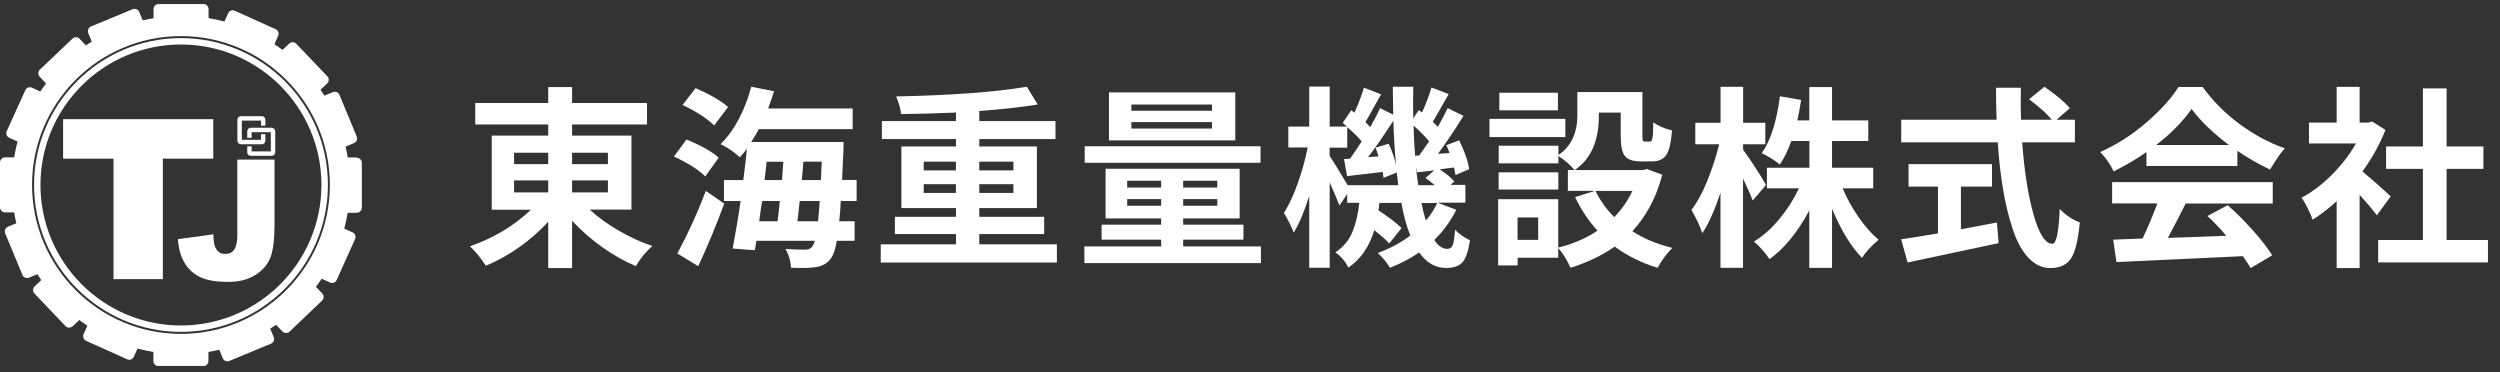 <svg width="309" height="46" viewBox="0 0 309 46" fill="none" xmlns="http://www.w3.org/2000/svg">
<rect x="0" y="0" width="309" height="46" fill="#333333" stroke="none"/>
<g clip-path="url(#clip0_53_10)">
<path d="M78.05 25.91H72.89C73.91 26.85 75.1 27.71 76.48 28.51C77.86 29.31 79.24 29.94 80.63 30.41C79.86 31.07 79.18 31.89 78.59 32.89C77.2 32.31 75.82 31.53 74.44 30.55C73.06 29.57 71.82 28.48 70.71 27.29V33.13H67.76V27.41C65.54 29.8 62.97 31.61 60.05 32.85C59.44 31.9 58.78 31.09 58.08 30.44C60.99 29.44 63.5 27.93 65.63 25.92H60.78V16.76H67.76V15.38H58.74V12.73H67.76V10.76H70.71V12.73H79.97V15.38H70.71V16.76H78.05V25.92V25.91ZM63.54 18.88V20.29H67.76V18.88H63.54ZM63.54 22.3V23.78H67.76V22.3H63.54ZM75.14 18.88H70.71V20.29H75.14V18.88ZM75.14 23.78V22.3H70.71V23.78H75.14Z" fill="white"/>
<path d="M88.83 19.49L87.17 21.81C86.34 20.98 85.05 20.16 83.3 19.35L84.85 17.24C86.71 18.01 88.04 18.76 88.83 19.49ZM86.3 32.9L83.72 31.33C85.08 28.8 86.25 26.22 87.24 23.6L89.51 25.17C88.54 27.83 87.47 30.4 86.3 32.9ZM89.98 13.24L88.27 15.51C87.39 14.63 86.09 13.79 84.36 12.98L85.98 10.89C87.79 11.69 89.13 12.47 89.99 13.23L89.98 13.24ZM105.89 24.84H103.92C103.89 25.54 103.83 26.38 103.73 27.35H105.63V29.76H103.43C103.26 30.79 103.02 31.52 102.7 31.94C102.25 32.56 101.61 32.92 100.78 33.02C100.17 33.13 99.16 33.15 97.76 33.09C97.73 32.26 97.5 31.49 97.08 30.77C98 30.83 98.81 30.86 99.52 30.86C99.91 30.86 100.21 30.73 100.41 30.46C100.53 30.27 100.64 30.04 100.71 29.76H93.49L93.3 30.93L90.56 30.72C90.98 28.45 91.31 26.49 91.54 24.84H89.48V22.26H91.87C92.09 20.56 92.24 19.27 92.32 18.39C92.15 18.62 91.86 18.98 91.45 19.44C90.73 18.78 89.93 18.24 89.06 17.82C90.75 16.16 92.01 13.8 92.86 10.72L95.67 11.28C95.53 11.76 95.29 12.48 94.94 13.41H105.39V15.96H93.79C93.6 16.34 93.29 16.87 92.85 17.55H104.26C104.26 18.1 104.26 18.48 104.24 18.7C104.18 20.25 104.12 21.43 104.08 22.24H105.88V24.82L105.89 24.84ZM96.4 24.84H94.2C94.17 25.03 94.11 25.41 94.02 26C93.93 26.59 93.88 27.04 93.84 27.35H96.11C96.2 26.63 96.3 25.8 96.39 24.84H96.4ZM94.76 19.99L94.5 22.26H96.66C96.68 21.99 96.7 21.61 96.74 21.1C96.78 20.59 96.81 20.22 96.82 19.99H94.76ZM98.56 27.35H101.11C101.19 26.6 101.26 25.76 101.32 24.84H98.84C98.75 25.79 98.65 26.63 98.56 27.35ZM99.1 22.26H101.47C101.47 22.06 101.48 21.7 101.51 21.19C101.54 20.68 101.55 20.28 101.57 19.98H99.3C99.27 20.43 99.21 21.19 99.11 22.25L99.1 22.26Z" fill="white"/>
<path d="M121.04 30.2H130.63V32.45H108.86V30.2H118.16V28.93H110.61V26.8H118.16V25.72H111.41V18.1H118.16V17.19H109V14.96H118.16V13.91C115.63 14.02 113.36 14.08 111.36 14.1C111.34 13.58 111.15 12.86 110.77 11.92C117.65 11.78 123.03 11.38 126.92 10.72L128.26 12.92C126.07 13.26 123.67 13.53 121.04 13.72V14.96H130.46V17.19H121.04V18.1H128.16V25.72H121.04V26.8H129.06V28.93H121.04V30.2ZM114.17 19.98V21.06H118.15V19.98H114.17ZM114.17 23.85H118.15V22.77H114.17V23.85ZM125.26 19.98H121.04V21.06H125.26V19.98ZM125.26 23.85V22.77H121.04V23.85H125.26Z" fill="white"/>
<path d="M146.24 30.46H155.85V32.52H134.03V30.46H143.52V29.62H136.16V27.77H143.52V27H136.65V20.86H153.22V27H146.24V27.77H153.69V29.62H146.24V30.46ZM155.8 18.08V20.12H134.07V18.08H155.8ZM152.68 11.42V17.35H137.07V11.42H152.68ZM139.32 22.34V23.18H143.52V22.34H139.32ZM139.32 25.43H143.52V24.61H139.32V25.43ZM149.8 13.69V12.92H139.84V13.69H149.8ZM149.8 15.89V15.09H139.84V15.89H149.8ZM150.46 23.18V22.34H146.24V23.18H150.46ZM150.46 25.43V24.61H146.24V25.43H150.46Z" fill="white"/>
<path d="M177.77 25.09L180 25.93C179.28 27.35 178.38 28.59 177.28 29.66C177.75 30.39 178.29 30.76 178.9 30.76C179.21 30.76 179.43 30.6 179.56 30.28C179.69 29.96 179.78 29.33 179.84 28.39C180.37 28.94 180.99 29.37 181.69 29.7C181.49 31.04 181.18 31.95 180.76 32.42C180.34 32.89 179.66 33.12 178.71 33.12C177.41 33.12 176.31 32.48 175.41 31.2C174.41 31.9 173.21 32.54 171.8 33.1C171.47 32.52 170.97 31.91 170.3 31.27C171.86 30.69 173.2 29.97 174.31 29.11C173.84 27.92 173.47 26.58 173.21 25.08H170.49C170.47 25.35 170.44 25.65 170.37 25.99C171.75 26.91 172.7 27.65 173.23 28.19L171.71 30.09C171.32 29.65 170.7 29.11 169.86 28.45C169.24 30.51 168.17 32.05 166.67 33.07C166.25 32.27 165.71 31.65 165.05 31.19C166.02 30.55 166.72 29.72 167.15 28.69C167.58 27.66 167.86 26.46 168.01 25.07H166.51V23.99L165.55 25.4C165.41 24.99 165.01 24.04 164.35 22.54V33.09H161.82V24.23C161.18 26.23 160.54 27.74 159.9 28.75C159.7 28.17 159.3 27.36 158.7 26.31C159.29 25.39 159.86 24.18 160.39 22.69C160.92 21.2 161.34 19.71 161.63 18.23H159.24V15.65H161.82V10.7H164.35V15.65H166.48C166.36 15.53 166.18 15.37 165.96 15.18L167.01 13.63L167.41 13.93C167.94 12.73 168.33 11.7 168.58 10.84L170.71 11.66C170.49 12.02 170.16 12.6 169.73 13.39C169.3 14.18 168.97 14.75 168.77 15.08C168.94 15.25 169.14 15.46 169.36 15.71C169.88 14.82 170.28 14.04 170.58 13.37L172.2 14.17C172.17 12.67 172.15 11.52 172.15 10.72H174.68C174.65 12.06 174.65 13.37 174.68 14.63L175.36 13.62L175.76 13.9C176.29 12.73 176.68 11.7 176.93 10.81L179.06 11.63C177.87 13.72 177.22 14.86 177.09 15.05L177.72 15.68C178.27 14.7 178.67 13.92 178.94 13.36L180.89 14.32C179.66 16.29 178.6 17.85 177.73 19.01L179.16 18.92C179.04 18.56 178.9 18.23 178.76 17.94L180.35 17.35C181.02 18.69 181.44 19.88 181.59 20.91L179.9 21.64C179.81 21.12 179.74 20.81 179.71 20.7L177.93 20.93C178.74 21.45 179.35 21.95 179.76 22.43L179.29 22.85H181.12V25.05H177.77V25.09ZM166.57 22.89H172.83C172.8 22.59 172.74 22.07 172.64 21.32L171 21.98C170.95 21.62 170.92 21.38 170.91 21.25C170.36 21.31 169.6 21.4 168.61 21.52C167.62 21.64 166.92 21.72 166.5 21.77L166.12 19.66L166.87 19.61C167.53 18.67 168 17.96 168.3 17.48C167.92 17 167.33 16.41 166.52 15.72V18.25H164.34V19.28C164.89 20.09 165.63 21.3 166.57 22.89ZM170.02 18.25L171.64 17.76C172.06 18.67 172.37 19.56 172.55 20.43C172.38 18.55 172.27 16.72 172.22 14.92C170.94 16.89 169.9 18.39 169.1 19.42L170.39 19.33C170.23 18.83 170.11 18.47 170.01 18.25H170.02ZM174.9 19.26L175.42 19.21C176.04 18.35 176.45 17.77 176.64 17.48C176.12 16.84 175.48 16.19 174.72 15.53C174.74 16.69 174.8 17.93 174.91 19.26H174.9ZM175.3 22.89H177.34C176.96 22.56 176.58 22.27 176.19 22L177.27 21.06C176.99 21.09 176.61 21.13 176.13 21.19C175.65 21.25 175.33 21.28 175.16 21.3L175.02 20.64C175.08 21.39 175.18 22.14 175.3 22.89ZM177.64 25.09H175.69C175.83 25.79 176.01 26.52 176.23 27.27C176.87 26.5 177.34 25.78 177.64 25.09Z" fill="white"/>
<path d="M193.48 14.69V16.94H184.1V14.69H193.48ZM203.58 20.9L205.46 21.6C204.73 24.38 203.49 26.71 201.76 28.58C203.18 29.5 204.83 30.19 206.71 30.64C206.01 31.33 205.4 32.15 204.88 33.1C202.91 32.51 201.15 31.63 199.58 30.48C197.99 31.59 196.16 32.46 194.1 33.1C193.77 32.27 193.27 31.45 192.6 30.64V31.86H187.58V32.8H185.17V24.62H192.6V30.6C194.43 30.15 196.05 29.45 197.45 28.51C196.37 27.34 195.45 25.96 194.68 24.36L197.14 23.59H193.79V21.01H194.61C194.03 20.34 193.37 19.76 192.62 19.28V20.19H185.24V18.01H192.62V19.16C194.18 18.1 194.96 16.46 194.96 14.24V11.38H203V16.77C203 17.1 203.02 17.3 203.05 17.38C203.08 17.46 203.17 17.5 203.31 17.5H203.92C204 17.5 204.06 17.47 204.11 17.42C204.16 17.37 204.2 17.25 204.24 17.08C204.28 16.91 204.31 16.67 204.32 16.37C204.33 16.07 204.34 15.65 204.34 15.12C204.89 15.53 205.66 15.86 206.66 16.13C206.55 17.6 206.32 18.6 205.96 19.14C205.6 19.68 205.01 19.95 204.2 19.95H202.79C201.84 19.95 201.19 19.73 200.84 19.28C200.49 18.83 200.32 18.02 200.32 16.83V13.92H197.62V14.32C197.62 17.43 196.63 19.66 194.64 21.02H203.1L203.57 20.9H203.58ZM192.61 21.3V23.43H185.23V21.3H192.61ZM192.56 11.46V13.64H185.32V11.46H192.56ZM190.12 29.65V26.88H187.57V29.65H190.12ZM201.77 23.6H197.2C197.78 24.79 198.55 25.87 199.52 26.83C200.41 25.94 201.16 24.86 201.77 23.6Z" fill="white"/>
<path d="M218.28 22.86L216.64 24.78C216.44 24.25 216.04 23.34 215.44 22.06V33.1H212.65V23.8C211.93 26 211.18 27.68 210.4 28.82C210.13 27.99 209.69 27.03 209.06 25.94C209.75 25.06 210.4 23.88 211.01 22.38C211.62 20.88 212.11 19.36 212.49 17.83H209.54V15.18H212.66V10.73H215.45V15.18H218.19V17.83H215.45V18.51C215.78 18.93 216.28 19.67 216.96 20.71C217.64 21.75 218.08 22.48 218.28 22.87V22.86ZM231.52 23.28H227.75C228.28 24.53 228.95 25.73 229.74 26.87C230.53 28.01 231.36 28.93 232.2 29.64C231.29 30.39 230.61 31.13 230.14 31.87C228.78 30.48 227.55 28.46 226.44 25.8V33.11H223.63V26.01C222.19 28.7 220.55 30.71 218.71 32.03C218.24 31.3 217.6 30.57 216.79 29.85C217.9 29.18 218.94 28.26 219.92 27.08C220.9 25.9 221.71 24.64 222.35 23.28H218.39V20.73H223.64V17.43H221.41C221 18.57 220.53 19.54 219.98 20.34C219.37 19.82 218.63 19.36 217.75 18.93C218.84 17.4 219.59 15.05 220 11.9L222.62 12.35C222.45 13.46 222.29 14.3 222.15 14.88H223.63V10.76H226.44V14.88H230.92V17.43H226.44V20.73H231.53V23.28H231.52Z" fill="white"/>
<path d="M256.46 17.59H249.94C250.21 21.2 250.68 24.19 251.36 26.57C252.04 28.95 252.81 30.13 253.67 30.13C254.17 30.13 254.47 28.69 254.58 25.82C255.35 26.62 256.17 27.17 257.06 27.48C256.86 29.7 256.49 31.19 255.96 31.97C255.43 32.75 254.58 33.13 253.41 33.13C252.43 33.13 251.54 32.72 250.76 31.91C249.98 31.1 249.33 29.96 248.83 28.49C248.33 27.02 247.92 25.39 247.61 23.6C247.3 21.81 247.07 19.81 246.92 17.59H234.99V14.8H246.78C246.73 13.5 246.71 12.18 246.71 10.84H249.78C249.75 12.32 249.76 13.64 249.8 14.8H253.6C253.05 14.11 252.12 13.27 250.79 12.27L252.69 10.72C254.19 11.77 255.24 12.65 255.83 13.37L254.19 14.8H256.46V17.59ZM242.37 23.07V28.34C243.12 28.2 244.6 27.92 246.82 27.5L247.03 30.05C246.69 30.13 242.94 30.93 235.78 32.44L234.98 29.58C235.84 29.46 237.36 29.21 239.53 28.85V23.06H235.9V20.29H246.21V23.06H242.37V23.07Z" fill="white"/>
<path d="M265.3 20.52V18.79C264.14 19.62 262.79 20.41 261.25 21.18C260.84 20.32 260.29 19.52 259.59 18.79C261.56 17.91 263.43 16.73 265.19 15.23C266.95 13.73 268.31 12.24 269.27 10.75H272.25C273.5 12.48 275.02 14.01 276.81 15.33C278.6 16.65 280.46 17.65 282.4 18.34C281.99 18.76 281.38 19.64 280.57 20.96C279.05 20.23 277.71 19.45 276.54 18.64V20.52H265.31H265.3ZM261.06 25.16V22.51H280.91V25.16H270.15C269.35 26.74 268.62 28.15 267.95 29.4C269.64 29.35 272.04 29.27 275.17 29.14C274.36 28.19 273.58 27.37 272.83 26.7L275.34 25.36C276.42 26.31 277.46 27.36 278.48 28.5C279.5 29.64 280.28 30.66 280.85 31.55L278.18 33.14C278.04 32.87 277.72 32.38 277.22 31.66C276.56 31.69 271.35 31.93 261.59 32.39L261.19 29.62L264.82 29.48C265.44 28.2 266.05 26.75 266.65 25.14H261.07L261.06 25.16ZM266.5 17.92H275.5C273.55 16.47 272.01 14.98 270.88 13.47C269.76 15.06 268.29 16.55 266.5 17.92Z" fill="white"/>
<path d="M295.49 24.27L293.78 26.61C293.16 25.8 292.44 24.95 291.65 24.08V33.13H288.81V24.86C287.86 25.75 286.86 26.52 285.83 27.16C285.72 26.78 285.52 26.31 285.23 25.73C284.94 25.15 284.69 24.72 284.47 24.44C285.78 23.74 287.03 22.79 288.22 21.6C289.41 20.41 290.4 19.12 291.2 17.73H285.39V15.15H288.81V10.74H291.65V15.15H292.73L293.22 15.03L294.84 16.06C294.14 17.84 293.19 19.55 292 21.19C292.75 21.8 293.91 22.82 295.49 24.26V24.27ZM302.4 29.66H307.51V32.43H293.94V29.66H299.47V20.87H294.92V18.1H299.47V10.93H302.4V18.1H306.95V20.87H302.4V29.66Z" fill="white"/>
<path d="M26.36 14.73H7.8V19.61H14.03V34.5H20.13V19.61H26.36V14.73Z" fill="white"/>
<path d="M29.34 28.88C29.34 29.78 29.22 30.43 28.98 30.81C28.74 31.19 28.36 31.38 27.85 31.38C27.53 31.38 27.28 31.32 27.1 31.19C26.84 30.99 26.66 30.74 26.55 30.42C26.44 30.1 26.38 29.62 26.38 28.96L21.99 29.56C22.07 30.71 22.34 31.67 22.79 32.45C23.24 33.23 23.88 33.82 24.7 34.23C25.52 34.64 26.69 34.84 28.18 34.84C29.6 34.84 30.76 34.53 31.67 33.92C32.58 33.31 33.18 32.56 33.48 31.67C33.78 30.79 33.93 29.5 33.93 27.8V19.73H29.33V28.88H29.34Z" fill="white"/>
<path d="M33.59 15.79H30.99C30.76 15.79 30.56 15.98 30.56 16.22V17.03H31.1V16.34H33.47V18.71H31.1V18.09H30.56V18.83C30.56 19.06 30.75 19.26 30.99 19.26H33.59C33.82 19.26 34.02 19.07 34.02 18.83V16.23C34.02 16 33.83 15.8 33.59 15.8V15.79Z" fill="white"/>
<path d="M29.77 17.83H32.37C32.6 17.83 32.8 17.64 32.8 17.4V16.59H32.26V17.28H29.89V14.91H32.26V15.53H32.8V14.79C32.8 14.56 32.61 14.36 32.37 14.36H29.77C29.54 14.36 29.34 14.55 29.34 14.79V17.39C29.34 17.62 29.53 17.82 29.77 17.82V17.83Z" fill="white"/>
<path d="M44.11 19.46H42.98C42.91 19.01 42.82 18.56 42.71 18.12L43.75 17.69C43.9 17.63 44.02 17.51 44.09 17.35C44.15 17.2 44.15 17.03 44.09 16.87L41.96 11.73C41.83 11.41 41.47 11.26 41.14 11.39L40.09 11.82C39.94 11.57 39.78 11.33 39.62 11.09L40.44 10.31C40.69 10.07 40.7 9.68 40.46 9.43L36.62 5.41C36.38 5.16 35.99 5.15 35.74 5.39L34.92 6.17C34.59 5.92 34.26 5.69 33.92 5.46L34.38 4.43C34.52 4.12 34.38 3.75 34.07 3.61L29.02 1.33C28.7 1.18 28.34 1.33 28.2 1.64L27.74 2.66C27.1 2.49 26.44 2.35 25.78 2.24V1.12C25.78 0.78 25.5 0.5 25.16 0.5H19.6C19.26 0.5 18.98 0.78 18.98 1.12V2.25C18.53 2.32 18.08 2.42 17.64 2.52L17.21 1.48C17.15 1.33 17.03 1.2 16.87 1.14C16.72 1.08 16.55 1.08 16.39 1.14L11.25 3.27C10.93 3.4 10.78 3.77 10.91 4.09L11.34 5.14C11.1 5.29 10.85 5.45 10.62 5.61L9.84 4.79C9.6 4.54 9.21 4.53 8.96 4.77L4.93 8.61C4.81 8.72 4.74 8.88 4.74 9.05C4.74 9.21 4.8 9.37 4.91 9.49L5.69 10.31C5.44 10.64 5.21 10.97 4.98 11.31L3.95 10.84C3.63 10.69 3.27 10.84 3.13 11.15L0.83 16.21C0.69 16.52 0.83 16.89 1.14 17.03L2.17 17.49C2 18.13 1.86 18.79 1.75 19.45H0.62C0.28 19.45 0 19.73 0 20.07V25.63C0 25.97 0.28 26.25 0.62 26.25H1.75C1.82 26.7 1.91 27.15 2.02 27.59L0.98 28.02C0.83 28.08 0.7 28.2 0.64 28.36C0.58 28.51 0.58 28.68 0.64 28.84L2.77 33.98C2.9 34.3 3.27 34.45 3.58 34.32L4.63 33.89C4.78 34.14 4.94 34.38 5.1 34.62L4.28 35.4C4.03 35.64 4.02 36.03 4.26 36.28L8.1 40.31C8.21 40.43 8.37 40.5 8.54 40.5C8.68 40.48 8.87 40.44 8.98 40.33L9.8 39.55C10.13 39.8 10.46 40.03 10.8 40.26L10.33 41.3C10.26 41.45 10.26 41.62 10.32 41.78C10.38 41.93 10.5 42.06 10.65 42.13L15.72 44.41C16.03 44.56 16.4 44.41 16.54 44.1L17 43.08C17.64 43.25 18.3 43.39 18.96 43.5V44.63C18.96 44.97 19.24 45.25 19.58 45.25H25.14C25.48 45.25 25.76 44.97 25.76 44.63V43.5C26.21 43.43 26.66 43.33 27.1 43.23L27.53 44.27C27.66 44.59 28.02 44.74 28.35 44.61L33.49 42.48C33.81 42.35 33.96 41.98 33.83 41.67L33.4 40.62C33.64 40.47 33.89 40.31 34.13 40.15L34.91 40.97C35.02 41.09 35.18 41.16 35.35 41.16C35.5 41.16 35.68 41.1 35.79 40.99L39.81 37.15C39.93 37.04 40 36.88 40 36.71C40 36.55 39.94 36.39 39.83 36.27L39.05 35.45C39.3 35.12 39.53 34.79 39.76 34.45L40.79 34.92C41.1 35.07 41.47 34.92 41.61 34.61L43.89 29.54C44.03 29.23 43.89 28.86 43.58 28.72L42.55 28.26C42.72 27.62 42.86 26.96 42.97 26.3H44.1C44.44 26.3 44.72 26.02 44.72 25.68V20.12C44.72 19.78 44.44 19.5 44.1 19.5L44.11 19.46ZM22.37 41.27C12.22 41.27 3.96 33.01 3.96 22.86C3.96 12.71 12.22 4.46 22.37 4.46C32.52 4.46 40.77 12.71 40.77 22.86C40.77 33.01 32.51 41.27 22.37 41.27Z" fill="white"/>
<path d="M22.37 4.71C12.35 4.71 4.21 12.85 4.21 22.86C4.21 32.87 12.36 41.02 22.37 41.02C32.38 41.02 40.53 32.87 40.53 22.86C40.53 12.85 32.38 4.71 22.37 4.71ZM22.37 40.23C12.79 40.23 5 32.44 5 22.86C5 13.28 12.79 5.5 22.37 5.5C31.95 5.5 39.73 13.29 39.73 22.86C39.73 32.43 31.94 40.23 22.37 40.23Z" fill="white"/>
</g>
<defs>
<clipPath id="clip0_53_10">
<rect width="307.52" height="44.73" fill="white" transform="translate(0 0.5)"/>
</clipPath>
</defs>
</svg>

